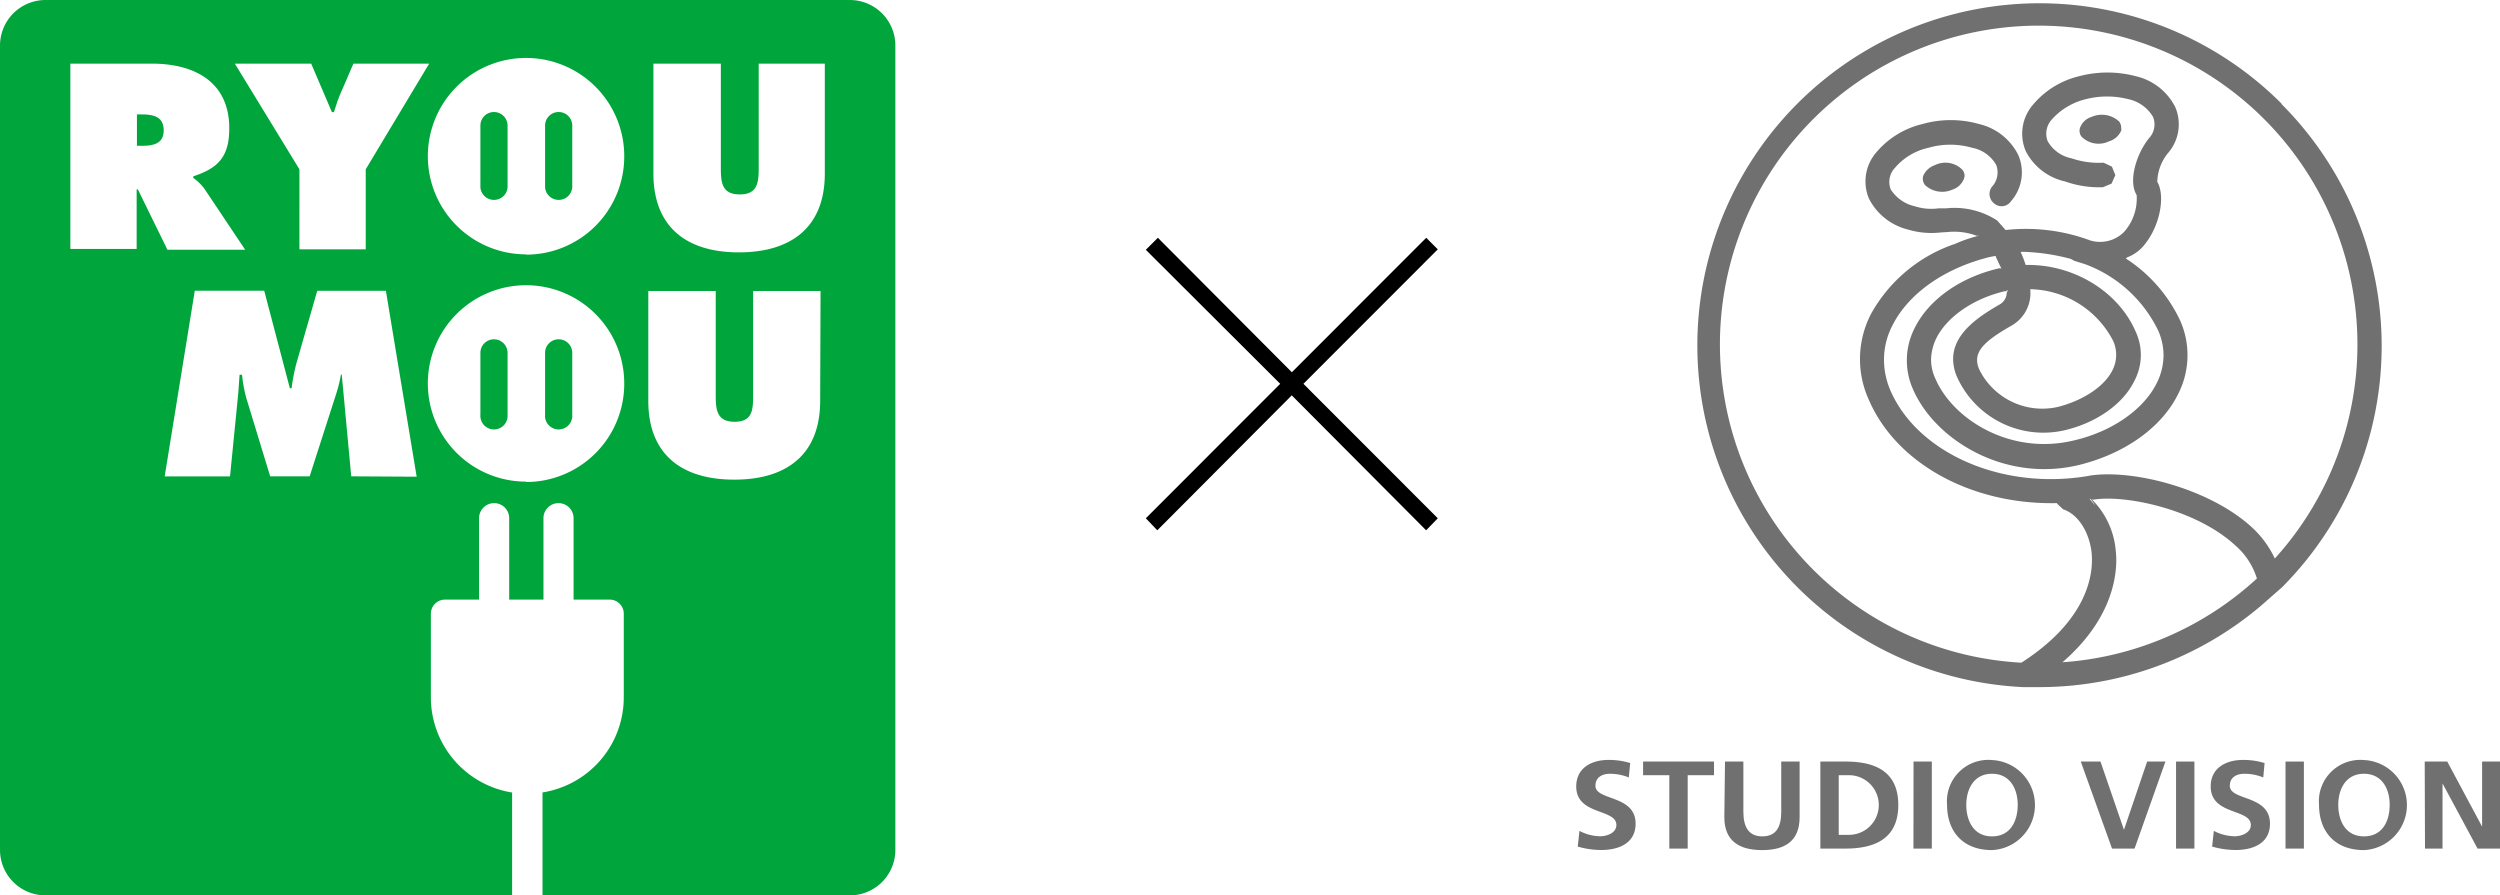 <svg xmlns="http://www.w3.org/2000/svg" viewBox="0 0 264 94.55"><defs><style>.cls-1{fill:#717071;}.cls-2{fill:#00a63c;}</style></defs><g id="レイヤー_2" data-name="レイヤー 2"><g id="会社情報"><path class="cls-1" d="M240.91,10.92A36.13,36.13,0,0,0,179.24,36.5a36.12,36.12,0,0,0,34.41,36.06l1.72,0A36.2,36.2,0,0,0,238.72,64L241,62a36.13,36.13,0,0,0-.06-51ZM214.34,30.54h0A10.07,10.07,0,0,1,223.15,36a3.57,3.57,0,0,1-.08,3.11c-.86,1.72-3.1,3.17-5.71,3.85A7.43,7.43,0,0,1,209,39c-.76-1.79.47-2.94,3.53-4.68a3.94,3.94,0,0,0,1.88-3.16v-.57Zm-2.34.21h0a.46.46,0,0,0-.09.18h0a1.46,1.46,0,0,1-.66,1.17c-2.07,1.2-5,3-5,5.81a4.85,4.85,0,0,0,.46,2A10,10,0,0,0,218,45.44c3.36-.78,6.19-2.75,7.39-5.22a5.83,5.83,0,0,0,.15-5.17c-1.82-4.27-6.6-7.18-11.63-7.07,0,0,0,0,0,0a12.34,12.34,0,0,0-.53-1.38c.16,0,.33,0,.5,0a21.89,21.89,0,0,1,4.8.74l.36.2,1.15.36a13.93,13.93,0,0,1,7.71,7,6.52,6.52,0,0,1,.57,2.62,6.67,6.67,0,0,1-.75,3c-1.4,2.77-4.76,5.09-8.76,6-6.61,1.58-12.72-2.18-14.59-6.55a4.79,4.79,0,0,1-.45-2,5.43,5.43,0,0,1,.57-2.28c1.15-2.26,3.92-4.17,7.23-4.94l.28,0a.56.56,0,0,1-.16-.07l.2,0v.09h0Zm12.35-3.38,0,0a11.45,11.45,0,0,1,.92.8A10.22,10.22,0,0,0,224.35,27.37ZM209,24.9l-.08,0-.18-.12Zm11.71,27.79h.05c.18.21.34.46.5.67C221,53.14,220.86,52.89,220.66,52.69Zm-2.92,17.25c4.81-4.15,5.69-8.4,5.69-10.81a10.37,10.37,0,0,0-.07-1.11,8.65,8.65,0,0,0-2.58-5.35h0a.39.39,0,0,0,.2.1c3.37-.57,10.87,1,15,4.81a7.63,7.63,0,0,1,2.3,3.51A33.81,33.81,0,0,1,217.74,69.94Zm2.84-19.7c-9.07,1.59-18.08-2.31-21-9a8.27,8.27,0,0,1-.68-3.27,7.82,7.82,0,0,1,.89-3.6c1.7-3.4,5.55-6.07,10.28-7.23l.62-.12h0c0,.12.58,1.28.62,1.37h0c-.07-.08-.24-.06-.24-.06-4.09.94-7.42,3.28-8.92,6.29a7.48,7.48,0,0,0-.19,6.48c2.28,5.29,9.63,9.91,17.54,8,4.79-1.18,8.69-3.92,10.44-7.45a9,9,0,0,0,.24-7.79,15.82,15.82,0,0,0-5.75-6.57l.17-.12a4.26,4.26,0,0,0,1.91-1.46c1.52-1.93,2.12-5,1.25-6.51a5,5,0,0,1,1.1-3,4.63,4.63,0,0,0,.79-4.91,6.24,6.24,0,0,0-4.15-3.24,11.7,11.7,0,0,0-6,0,9.12,9.12,0,0,0-4.86,3,4.68,4.68,0,0,0-.77,4.91,6.15,6.15,0,0,0,4.15,3.2,10.75,10.75,0,0,0,4,.61l.91-.38.4-.9-.36-.89-.88-.42a8.9,8.9,0,0,1-3.38-.46,3.72,3.72,0,0,1-2.53-1.82,2.21,2.21,0,0,1,.45-2.29,7,7,0,0,1,3.51-2.12,9.13,9.13,0,0,1,4.64,0,4,4,0,0,1,2.53,1.85,2.12,2.12,0,0,1-.42,2.25c-1.36,1.68-2.21,4.56-1.31,6a5.32,5.32,0,0,1-1.29,3.86,3.57,3.57,0,0,1-3.61.94,19.54,19.54,0,0,0-8.94-1.1h0s-.88-1-.88-1A8.27,8.27,0,0,0,205.51,22l-.79,0a5.75,5.75,0,0,1-2.53-.22A4.09,4.09,0,0,1,199.66,20a2.16,2.16,0,0,1,.45-2.28,6.46,6.46,0,0,1,3.52-2.11,8.32,8.32,0,0,1,4.64,0,3.7,3.7,0,0,1,2.53,1.81,2.23,2.23,0,0,1-.44,2.29,1.26,1.26,0,0,0,.22,1.77,1.2,1.2,0,0,0,1.79-.24,4.62,4.62,0,0,0,.76-4.87A6.21,6.21,0,0,0,209,13.1a11,11,0,0,0-6,0,9.14,9.14,0,0,0-4.87,3,4.68,4.68,0,0,0-.77,4.87,6.32,6.32,0,0,0,4.16,3.28,8.57,8.57,0,0,0,3.39.3l.79-.05a6.76,6.76,0,0,1,3.12.43,14.63,14.63,0,0,0-2.36.82,16,16,0,0,0-8.87,7.38,10.35,10.35,0,0,0-.28,9c2.88,6.8,10.87,11.19,19.89,11a2.16,2.16,0,0,0,.22.24l.11.1.33.31c1.54.5,2.73,2.31,3,4.48a6.64,6.64,0,0,1,.05.86c0,2.33-1,6.71-7.45,10.86a33.66,33.66,0,1,1,26.76-11,10.53,10.53,0,0,0-2.49-3.36C233.21,51.53,225.08,49.5,220.58,50.24Z"/><path class="cls-1" d="M204.32,17.44a2.09,2.09,0,0,0-1.24,1.15,1.12,1.12,0,0,0,.19.94,2.65,2.65,0,0,0,2.91.49,1.92,1.92,0,0,0,1.23-1.19,1,1,0,0,0,.05-.29,1,1,0,0,0-.23-.61A2.52,2.52,0,0,0,204.32,17.44Z"/><path class="cls-1" d="M224,13.79a1,1,0,0,0,0-.3,1.11,1.11,0,0,0-.22-.66,2.69,2.69,0,0,0-2.92-.48,1.84,1.84,0,0,0-1.22,1.18,1,1,0,0,0,.18.91,2.54,2.54,0,0,0,2.9.48A2,2,0,0,0,224,13.79Z"/><path class="cls-1" d="M172,82.1a5.24,5.24,0,0,0-2-.39c-.66,0-1.52.27-1.52,1.27,0,1.6,4.24.93,4.24,4,0,2-1.68,2.78-3.63,2.78a9,9,0,0,1-2.48-.36l.18-1.66a4.84,4.84,0,0,0,2.18.57c.74,0,1.72-.36,1.72-1.19,0-1.75-4.24-1-4.24-4.07,0-2,1.68-2.8,3.38-2.8a7.48,7.48,0,0,1,2.32.33Z"/><path class="cls-1" d="M176.28,81.86h-2.77V80.42H181v1.44h-2.78v7.75h-1.94Z"/><path class="cls-1" d="M182.16,80.42h1.94v5.3c0,1.57.53,2.6,2,2.6s2-1,2-2.6v-5.3h1.94v5.87c0,2.46-1.47,3.48-3.95,3.48s-4-1-4-3.48Z"/><path class="cls-1" d="M192.23,80.42h2.65c3,0,5.58.94,5.58,4.59s-2.62,4.6-5.58,4.6h-2.65Zm1.94,7.74h1.08a3.15,3.15,0,1,0,0-6.3h-1.08Z"/><path class="cls-1" d="M202.07,80.42H204v9.19h-1.94Z"/><path class="cls-1" d="M210.35,80.26a4.76,4.76,0,0,1,0,9.51c-3.1,0-4.74-2-4.74-4.78A4.37,4.37,0,0,1,210.35,80.26Zm0,8.06c2,0,2.72-1.67,2.72-3.33s-.79-3.28-2.72-3.28-2.71,1.66-2.71,3.28S208.37,88.32,210.35,88.32Z"/><path class="cls-1" d="M219.73,80.42h2.08l2.48,7.21h0l2.45-7.21h1.93l-3.26,9.19h-2.38Z"/><path class="cls-1" d="M229.79,80.42h1.94v9.19h-1.94Z"/><path class="cls-1" d="M239,82.1a5.19,5.19,0,0,0-2-.39c-.67,0-1.53.27-1.53,1.27,0,1.6,4.24.93,4.24,4,0,2-1.67,2.78-3.63,2.78a9.12,9.12,0,0,1-2.48-.36l.18-1.66a4.92,4.92,0,0,0,2.19.57c.74,0,1.72-.36,1.72-1.19,0-1.75-4.24-1-4.24-4.07,0-2,1.68-2.8,3.38-2.8a7.42,7.42,0,0,1,2.31.33Z"/><path class="cls-1" d="M241.35,80.42h1.94v9.19h-1.94Z"/><path class="cls-1" d="M249.63,80.26a4.76,4.76,0,0,1,0,9.51c-3.1,0-4.74-2-4.74-4.78A4.37,4.37,0,0,1,249.63,80.26Zm0,8.06c2,0,2.72-1.67,2.72-3.33s-.79-3.28-2.72-3.28-2.71,1.66-2.71,3.28S247.65,88.32,249.63,88.32Z"/><path class="cls-1" d="M256.05,80.42h2.38l3.68,6.87h0V80.42H264v9.19h-2.37l-3.7-6.88h0v6.88h-1.85Z"/><path class="cls-2" d="M89.74,0H4.81A4.81,4.81,0,0,0,0,4.81V89.75a4.8,4.8,0,0,0,4.81,4.8H54.08V83.69a10.18,10.18,0,0,1-8.58-10V64.8A1.49,1.49,0,0,1,47,63.32h3.59v-8.6a1.59,1.59,0,1,1,3.18,0v8.6h3.62v-8.6a1.59,1.59,0,1,1,3.18,0v8.6h3.82a1.48,1.48,0,0,1,1.48,1.48v6.64s0,2.23,0,2.24a10.16,10.16,0,0,1-8.58,10V94.55H89.74a4.8,4.8,0,0,0,4.81-4.8V4.81A4.81,4.81,0,0,0,89.74,0ZM32.86,6.72l2.19,5.12h.21c.21-.62.39-1.25.65-1.85l1.41-3.27h8L38.62,17.88v8.45h-7V17.88L24.8,6.72ZM14.43,20v6.29h-7V6.72h8.61c4.42,0,8.17,1.87,8.17,6.82,0,3-1.15,4.21-3.8,5.08v.17A5,5,0,0,1,21.63,20l4.26,6.37H17.68L14.56,20Zm22.66,30.3-1-10.74H36a14.43,14.43,0,0,1-.47,1.94l-2.83,8.8H28.53L26,42a14.78,14.78,0,0,1-.44-2.43H25.3c-.06.78-.1,1.58-.18,2.36l-.83,8.38h-6.9l3.18-19.61H27.9L30.61,41h.18a21.28,21.28,0,0,1,.5-2.6l2.21-7.69h7.25L44,50.34Zm18.47.56A10.37,10.37,0,1,1,65.92,40.53,10.37,10.37,0,0,1,55.56,50.9Zm0-24A10.37,10.37,0,1,1,65.92,16.53,10.36,10.36,0,0,1,55.56,26.89ZM86.61,42.32c0,5.73-3.58,8.33-9.07,8.33s-9.08-2.6-9.08-8.33V30.73h7.12V41.65c0,1.54.06,2.89,2,2.89s1.95-1.35,1.95-2.89V30.73h7.12Zm.49-24c0,5.72-3.59,8.33-9.08,8.33S69,24,69,18.32V6.72h7.12V17.64c0,1.54.05,2.89,2,2.89s2-1.35,2-2.89V6.72H87.1Z"/><path class="cls-2" d="M52.16,11.83a1.43,1.43,0,0,0-1.43,1.43v6.53a1.44,1.44,0,0,0,2.87,0V13.26A1.44,1.44,0,0,0,52.16,11.83Z"/><path class="cls-2" d="M59,11.83a1.43,1.43,0,0,0-1.44,1.43v6.53a1.44,1.44,0,0,0,2.87,0V13.26A1.43,1.43,0,0,0,59,11.83Z"/><path class="cls-2" d="M52.16,35.83a1.43,1.43,0,0,0-1.43,1.44v6.52a1.44,1.44,0,1,0,2.87,0V37.27A1.44,1.44,0,0,0,52.16,35.83Z"/><path class="cls-2" d="M59,35.83a1.43,1.43,0,0,0-1.44,1.44v6.52a1.44,1.44,0,1,0,2.87,0V37.27A1.43,1.43,0,0,0,59,35.83Z"/><path class="cls-2" d="M15,12.08h-.54V15.4h.49c1.17,0,2.34-.18,2.34-1.63S16.19,12.08,15,12.08Z"/><path d="M136.41,41.75,122.21,56,121,54.73l14.19-14.2L121,26.38l1.27-1.27,14.15,14.2,14.19-14.2,1.22,1.22-14.19,14.2,14.19,14.2L150.6,56Z"/></g></g></svg>